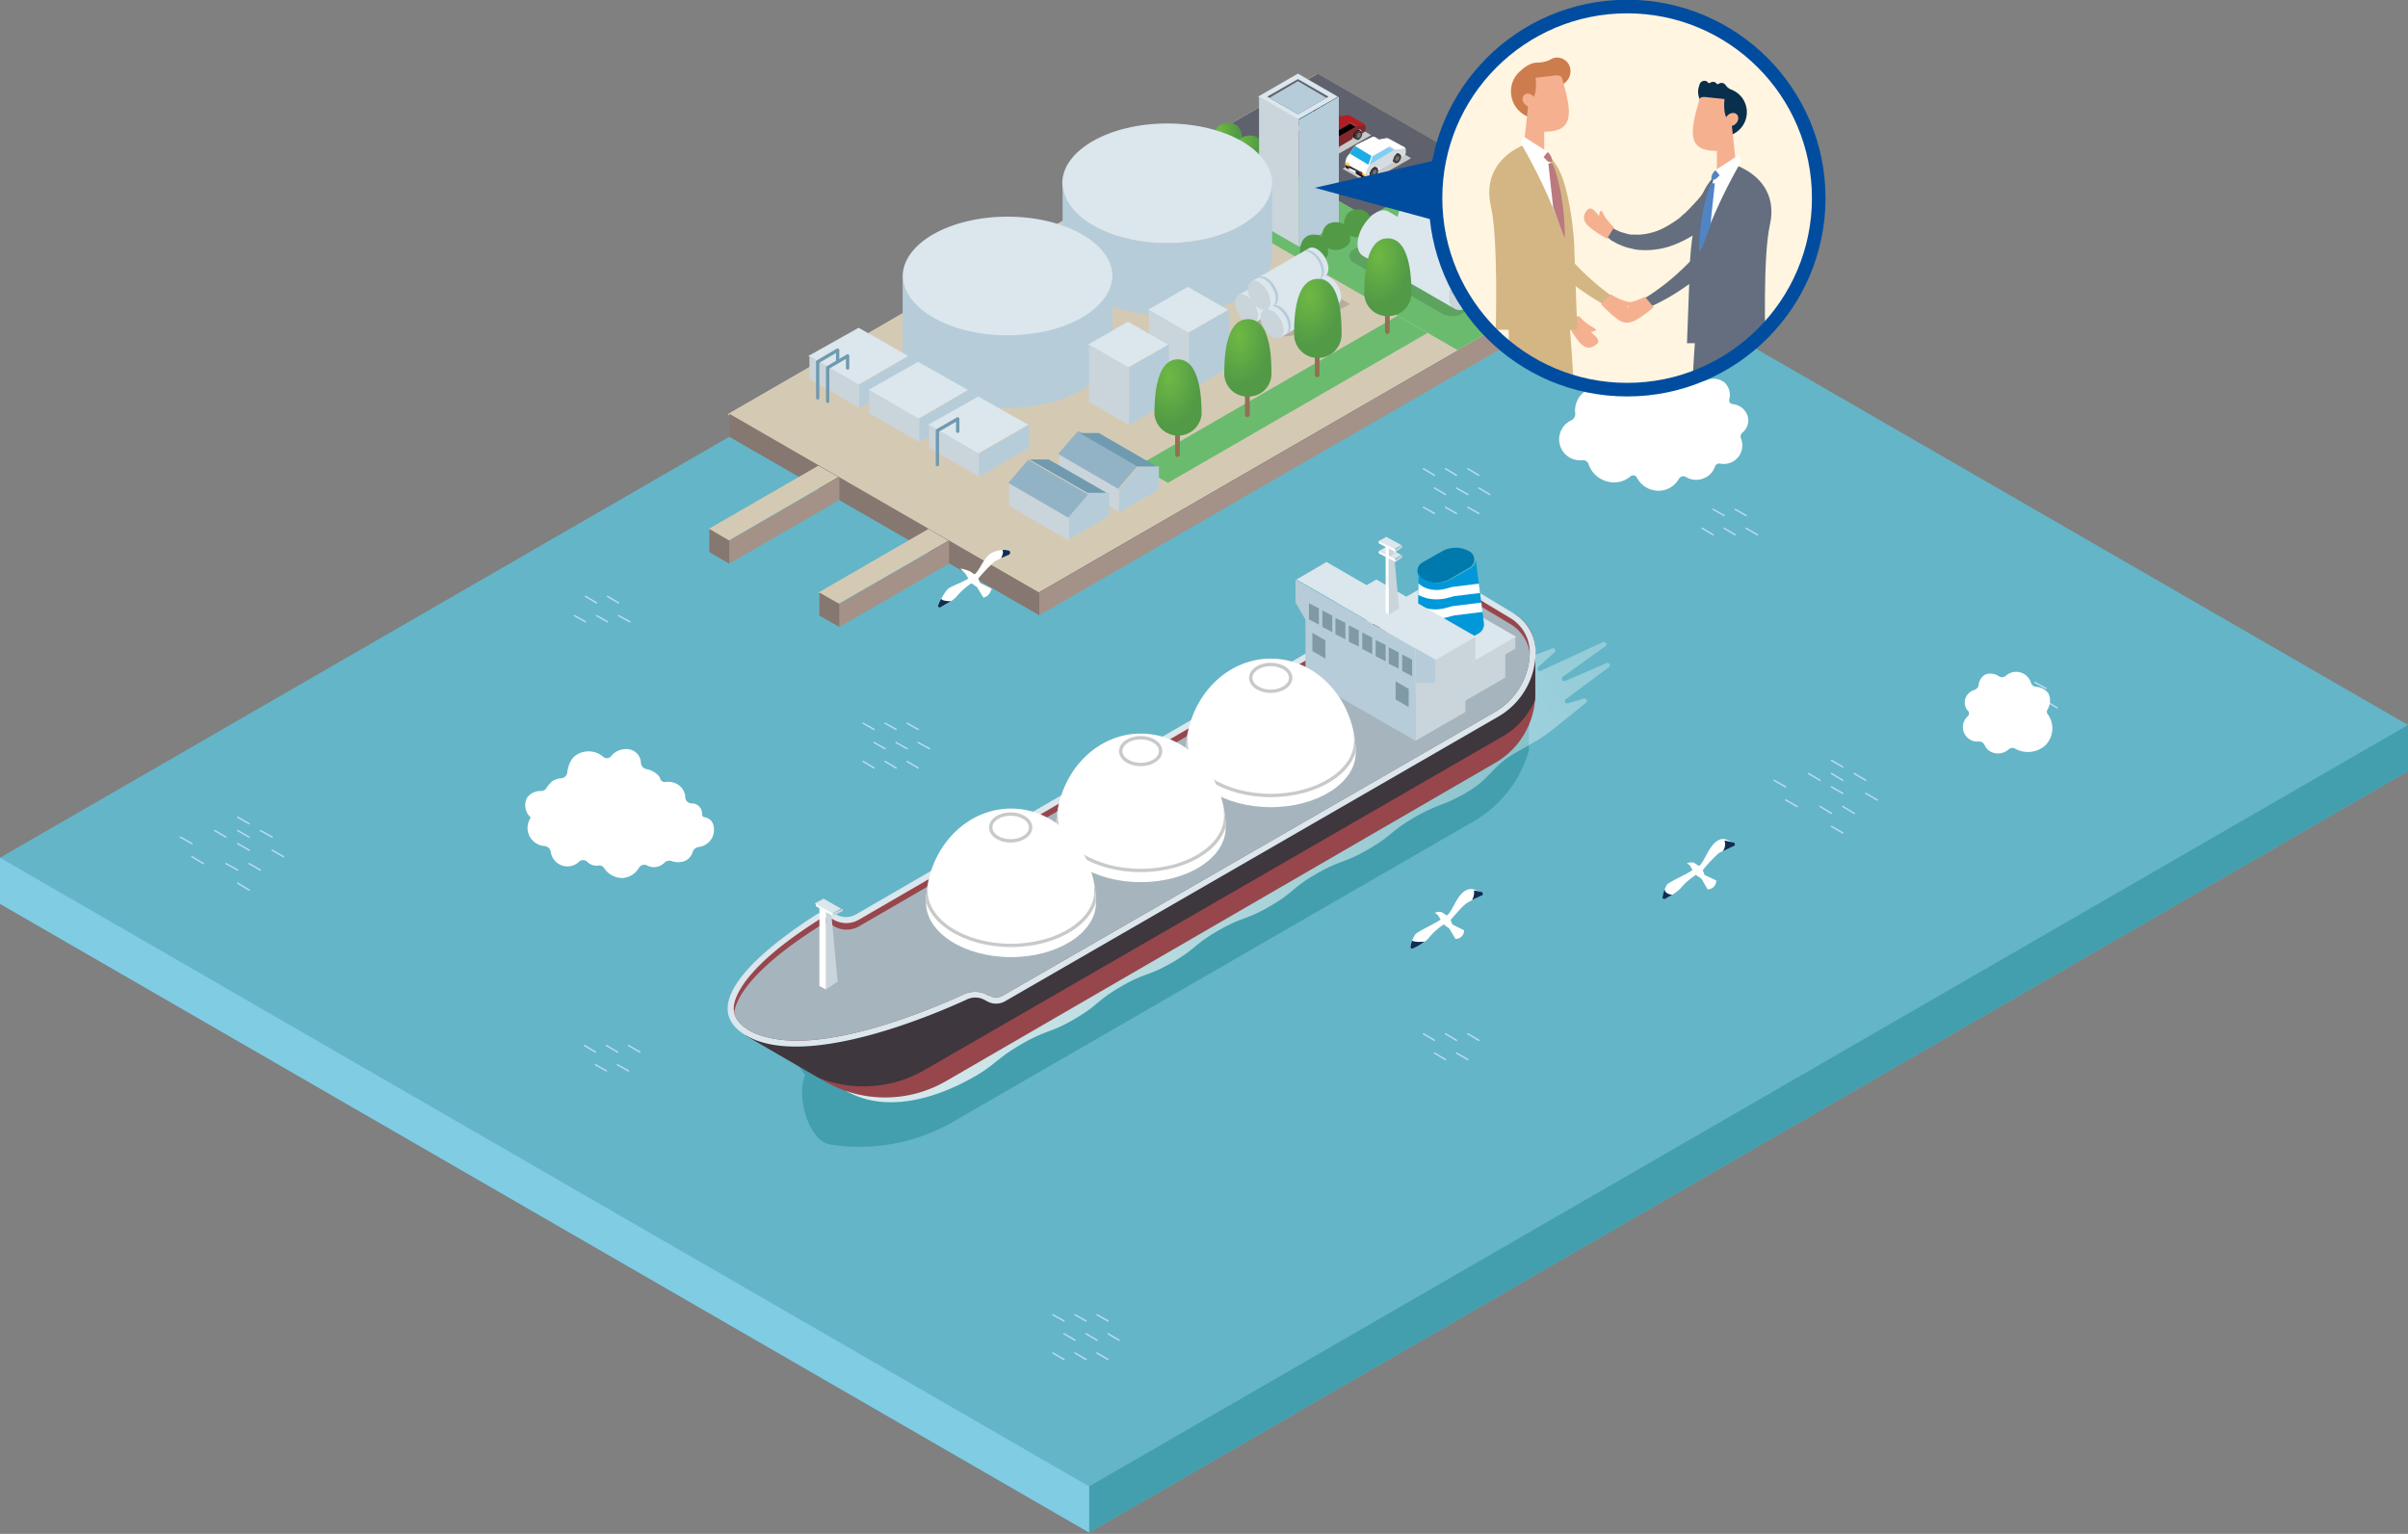 <svg xmlns="http://www.w3.org/2000/svg" xmlns:xlink="http://www.w3.org/1999/xlink" viewBox="0 0 700 446"><rect x="0" y="0" width="700" height="446" fill="#808080" stroke="none"/><defs><style>.a,.an,.b,.cg{fill:#fff;}.b,.h{clip-rule:evenodd;}.c,.cp{fill:#fff5e0;}.c,.cz{stroke:#004da0;stroke-width:3.95px;}.au,.bv,.c,.cb,.cd,.ci,.cj,.cl,.cn,.cz,.o{stroke-miterlimit:10;}.au,.bm,.bv,.cb,.cd,.ci,.cj,.cl,.cn,.cz,.d,.o{fill:none;}.e{fill:#b81c22;}.f{fill:#187fc3;}.g{fill:#5f626c;}.bs,.h{fill:#97464c;}.i{fill:#0098d8;}.j{isolation:isolate;}.k{fill:#a49288;}.l{fill:#d4cab4;}.m{fill:#867770;}.n{fill:#64b5c7;}.o{stroke:#badcf4;stroke-width:0.41px;}.au,.bm,.o{stroke-linecap:round;}.bq,.p{fill:#439fad;}.q{fill:#80cce3;}.r{fill:#6bbb6e;}.s{fill:#c8c9ca;mix-blend-mode:multiply;}.t{fill:#3e3a39;}.u{fill:#717071;}.v{fill:#231815;}.w{clip-path:url(#a);}.x{fill:#d3dce0;}.y{fill:#003685;}.z{fill:#1dade5;}.aa{clip-path:url(#b);}.ab{fill:#2a344b;}.ac{fill:#80292d;}.ad{fill:#fcd13e;}.ae{fill:#80cef3;}.af{clip-path:url(#c);}.ag{clip-path:url(#d);}.ah{fill:#ae1e24;}.ai{clip-path:url(#e);}.aj{fill:#005593;}.ak{fill:#1a1a1a;}.al{clip-path:url(#f);}.am{fill:#dbdcdc;}.an{stroke:#231815;stroke-width:0.27px;}.an,.bm{stroke-linejoin:round;}.ao{fill:url(#g);}.ap{fill:url(#h);}.aq{fill:url(#i);}.ar{fill:url(#j);}.as{fill:url(#k);}.at{fill:url(#l);}.au{stroke:#927054;stroke-width:1.37px;}.av{fill:url(#m);}.aw{fill:url(#n);}.ax{fill:url(#o);}.ay,.bw{fill:#dbe6ed;}.az{fill:#b6ccd9;}.ba,.cf{fill:#cad4db;}.bb{clip-path:url(#p);}.bc{fill:url(#q);}.bd{fill:#5ca35f;}.be{fill:url(#r);}.bf{fill:url(#s);}.bg{fill:#b6ae9c;}.bh{fill:#718bc6;}.bi{fill:url(#t);}.bj{fill:url(#u);}.bk{fill:url(#v);}.bl{fill:url(#w);}.bm{stroke:#709aaf;}.bm,.bv,.ci{stroke-width:0.97px;}.bn{fill:#92b3c5;}.bo{fill:#709aaf;}.bp{fill:#0c2f54;}.bq,.br,.bs,.bu,.bv,.bw,.by,.cf,.cg,.ci{fill-rule:evenodd;}.br{fill:url(#x);}.bt{clip-path:url(#y);}.bu{fill:#3e373d;}.bv,.cd{stroke:#fff;}.bx{clip-path:url(#z);}.by{fill:#a6b5bd;}.bz{fill:#007aad;}.ca{fill:#0b308e;}.cb{stroke:#0b308e;stroke-width:0.2px;}.cc{clip-path:url(#aa);}.cd{stroke-width:2.74px;}.ce{fill:#809aa5;}.ch{clip-path:url(#ab);}.ci,.cj,.cl,.cn{stroke:#c8c9ca;}.cj{stroke-width:0.98px;}.ck{clip-path:url(#ac);}.cl{stroke-width:0.98px;}.cm{clip-path:url(#ad);}.cn{stroke-width:0.98px;}.co{fill:#004da0;}.cq{clip-path:url(#ae);}.cr{fill:#d3b684;}.cs{fill:#f5b090;}.ct{fill:#646e7e;}.cu{fill:#082f4b;}.cv{fill:#5084c4;}.cw{fill:#65301f;}.cx{fill:#cd7c4e;}.cy{fill:#bb797e;}</style><clipPath id="a"><path class="a" d="M392.2,44.9h0l1.2-1.8a3.7,3.7,0,0,1,1.3-1.2l4.3-2.1h.6l1.3.8,2-.4h.6l4.6,2.5a.8.8,0,0,1,.5.7v1a.8.8,0,0,1-.4.7l-.6.4c-.1-.9-.7-1.3-1.4-1a2.9,2.9,0,0,0-1.3,2.3v.3l-4.1,2.4h0c0-.9-.6-1.3-1.3-1a2.7,2.7,0,0,0-1.4,2.3c0,.1.1.2.1.3l-1.6.9h0l-5.5-3.3v-1C391.1,45.6,392.2,44.9,392.2,44.9Z"/></clipPath><clipPath id="b"><path class="a" d="M392.3,44.6l5.8,3.5a5.2,5.2,0,0,0-1.1,3.1v1.1l-5.9-3.5V47.7A3.6,3.6,0,0,1,392.3,44.6Z"/></clipPath><clipPath id="c"><path class="d" d="M380.7,37.9h0l1.1-1.7a4.1,4.1,0,0,1,1.4-1.2l4.3-2.1a.5.5,0,0,1,.6.1l1.3.8,2-.4h.6l4.5,2.6a.8.8,0,0,1,.5.7v1a.6.6,0,0,1-.3.6l-.7.5c0-.9-.6-1.4-1.3-1a2.5,2.5,0,0,0-1.4,2.2v.3l-4,2.4h0c0-.9-.6-1.4-1.4-1a2.6,2.6,0,0,0-1.3,2.2v.3l-1.6.9h0l-5.4-3.4v-1A3.8,3.8,0,0,1,380.7,37.9Z"/></clipPath><clipPath id="d"><path class="e" d="M380.8,37.6l5.8,3.6a5.6,5.6,0,0,0-1.3,3.2v1.1l-5.8-3.7V40.7A3.9,3.9,0,0,1,380.8,37.6Z"/></clipPath><clipPath id="e"><path class="d" d="M367.9,34.2a2.9,2.9,0,0,1,.9-2l2.5-2.3,1.6-2.5h0l4.3-2.1a1.3,1.3,0,0,1,1.2,0l4,2.4,2.4,1.4a1.1,1.1,0,0,1,.5.9v1a.4.4,0,0,1-.2.4l-.8.5a1,1,0,0,0-1.4-1,2.9,2.9,0,0,0-1.3,2.3v.3L377.5,36h0c0-.9-.6-1.4-1.4-1a2.6,2.6,0,0,0-1.3,2.3v.3l-1.2.7a1.1,1.1,0,0,1-.8,0l-2-1.2v.3l-1-.9v-.4l-1.1-.7-.8-.8Z"/></clipPath><clipPath id="f"><path class="f" d="M371.5,29.6l5.8,3.5-2.6,2.4a2.8,2.8,0,0,0-1,2.1v1.1l-5.8-3.5V34.1a2.8,2.8,0,0,1,1-2.1Z"/></clipPath><radialGradient id="g" cx="6596.48" cy="-47.17" r="6.86" gradientTransform="matrix(-0.81, 0, 0, 0.73, 5785.68, 79.91)" gradientUnits="userSpaceOnUse"><stop offset="0" stop-color="#6eb944"/><stop offset="1" stop-color="#529a46"/></radialGradient><radialGradient id="h" cx="6604.31" cy="-42.15" r="6.86" xlink:href="#g"/><radialGradient id="i" cx="6612.14" cy="-37.13" r="6.86" xlink:href="#g"/><radialGradient id="j" cx="491.49" cy="-57.74" r="6.86" gradientTransform="translate(-43.9 79.9) scale(0.81 0.73)" xlink:href="#g"/><radialGradient id="k" cx="499.32" cy="-52.72" r="6.86" gradientTransform="translate(-43.9 79.9) scale(0.81 0.73)" xlink:href="#g"/><radialGradient id="l" cx="507.15" cy="-47.71" r="6.86" gradientTransform="translate(-43.9 79.9) scale(0.81 0.73)" xlink:href="#g"/><radialGradient id="m" cx="424.16" cy="104.8" r="8.84" gradientTransform="translate(0 -132.3) scale(1 1.62)" xlink:href="#g"/><radialGradient id="n" cx="435.77" cy="108.94" r="8.84" gradientTransform="translate(0 -132.3) scale(1 1.62)" xlink:href="#g"/><radialGradient id="o" cx="447.39" cy="113.07" r="8.84" gradientTransform="translate(0 -132.3) scale(1 1.62)" xlink:href="#g"/><clipPath id="p"><polygon class="g" points="368.4 28.1 377.3 23 386.2 28.1 377.3 33.2 368.4 28.1"/></clipPath><radialGradient id="q" cx="6633.58" cy="-23.39" r="6.86" xlink:href="#g"/><radialGradient id="r" cx="6641.41" cy="-18.38" r="6.86" xlink:href="#g"/><radialGradient id="s" cx="6649.24" cy="-13.36" r="6.86" xlink:href="#g"/><radialGradient id="t" cx="339.95" cy="149.24" r="8.84" gradientTransform="translate(0 -132.3) scale(1 1.62)" xlink:href="#g"/><radialGradient id="u" cx="360.28" cy="142.01" r="8.84" gradientTransform="translate(0 -132.3) scale(1 1.62)" xlink:href="#g"/><radialGradient id="v" cx="380.6" cy="134.77" r="8.84" gradientTransform="translate(0 -132.3) scale(1 1.62)" xlink:href="#g"/><radialGradient id="w" cx="400.93" cy="127.54" r="8.84" gradientTransform="translate(0 -132.3) scale(1 1.62)" xlink:href="#g"/><linearGradient id="x" x1="-3479.28" y1="190.73" x2="-3257.34" y2="318.87" gradientTransform="matrix(-1, 0, 0, 1, -3010.26, 0)" gradientUnits="userSpaceOnUse"><stop offset="0" stop-color="#fff" stop-opacity="0.3"/><stop offset="1" stop-color="#fff" stop-opacity="0.8"/></linearGradient><clipPath id="y"><path class="h" d="M216.8,301.1l22.9,13.3a35.3,35.3,0,0,0,35.4-.1l160.1-92.8a23.3,23.3,0,0,0,11.1-19.4V189.2a12.3,12.3,0,0,0-6.1-10.7h0Z"/></clipPath><clipPath id="z"><path class="h" d="M231.6,302.6c18.1,0,41.9-10.4,48.8-13.6a7.8,7.8,0,0,1,3.1-.6,6.9,6.9,0,0,1,3.7,1h.3a3.6,3.6,0,0,0,2,.6,4.6,4.6,0,0,0,2-.5L434.6,207a20.3,20.3,0,0,0,10.1-17.6,11.7,11.7,0,0,0-5.5-9.6l-9-5.4a12.1,12.1,0,0,0-5.8-1.6,15.5,15.5,0,0,0-3.1.4,158.1,158.1,0,0,0-34.4,14.6L249.7,267.4a7.3,7.3,0,0,1-7.4,0,3.6,3.6,0,0,0-2-.6,4.3,4.3,0,0,0-2.2.6c-23.2,14.7-24.9,23.6-24.8,26s1.5,4.4,4.5,6.2S225.9,302.6,231.6,302.6Z"/></clipPath><clipPath id="aa"><path class="i" d="M429,162.7a2.8,2.8,0,0,1-1.4,2.4l-2.9,1.7-2.9,1.6a8,8,0,0,1-4,1.1,8.6,8.6,0,0,1-4-1.1h0a2.8,2.8,0,0,1-1.4-2.4l-.3,19.2a3.5,3.5,0,0,0,1.7,2.9h0a9.3,9.3,0,0,0,4.6,1.2,10,10,0,0,0,4.7-1.2l3.3-2,3.4-1.9a3.1,3.1,0,0,0,1.6-2.8Z"/></clipPath><clipPath id="ab"><path class="b" d="M369.4,191.5c13.6,0,24.7,12.3,24.7,27.4,0,8.7-11.1,15.8-24.7,15.8s-24.7-7.1-24.7-15.8C344.7,203.8,355.8,191.5,369.4,191.5Z"/></clipPath><clipPath id="ac"><path class="b" d="M331.6,213.3c13.7,0,24.7,12.3,24.7,27.4,0,8.7-11,15.8-24.7,15.8S307,249.4,307,240.7C307,225.6,318,213.3,331.6,213.3Z"/></clipPath><clipPath id="ad"><path class="b" d="M293.9,235.1c13.6,0,24.7,12.3,24.7,27.4,0,8.7-11.1,15.8-24.7,15.8s-24.7-7.1-24.7-15.8C269.2,247.4,280.3,235.1,293.9,235.1Z"/></clipPath><clipPath id="ae"><circle class="c" cx="473" cy="57.6" r="55.7"/></clipPath></defs><g class="j"><polygon class="k" points="473.4 93.5 302.1 192.4 302.1 172.3 473.4 73.3 473.4 93.5"/><polygon class="l" points="301.8 172.3 211.8 120.3 383.1 21.4 473.1 73.3 301.8 172.3"/><polygon class="l" points="301.5 172.4 211.5 120.5 382.8 21.5 472.8 73.5 301.5 172.4"/><polygon class="m" points="302.1 172.3 302.1 192.4 212 140.4 212 120.3 302.1 172.3"/><polygon class="n" points="700 210.8 473.4 80 302.1 178.9 212 127 0 249.4 0 262.8 316.6 445.6 700 224.2 700 210.8"/><line class="o" x1="257.3" y1="210.3" x2="260.5" y2="212.1"/><line class="o" x1="266.9" y1="215.9" x2="270.2" y2="217.7"/><line class="o" x1="260.5" y1="215.9" x2="263.7" y2="217.7"/><line class="o" x1="250.9" y1="221.4" x2="254.1" y2="223.3"/><line class="o" x1="263.7" y1="210.3" x2="266.9" y2="212.1"/><line class="o" x1="263.7" y1="221.4" x2="266.9" y2="223.3"/><line class="o" x1="250.9" y1="210.3" x2="254.1" y2="212.1"/><line class="o" x1="254.1" y1="215.9" x2="257.3" y2="217.7"/><line class="o" x1="257.3" y1="221.4" x2="260.5" y2="223.3"/><line class="o" x1="585.1" y1="198.4" x2="588.3" y2="200.2"/><line class="o" x1="594.8" y1="203.9" x2="598" y2="205.8"/><line class="o" x1="588.3" y1="203.9" x2="591.5" y2="205.8"/><line class="o" x1="578.7" y1="209.5" x2="581.9" y2="211.4"/><line class="o" x1="591.5" y1="198.4" x2="594.8" y2="200.2"/><line class="o" x1="591.5" y1="209.5" x2="594.8" y2="211.4"/><line class="o" x1="578.7" y1="198.4" x2="581.9" y2="200.2"/><line class="o" x1="581.9" y1="203.9" x2="585.1" y2="205.8"/><line class="o" x1="585.1" y1="209.5" x2="588.3" y2="211.4"/><line class="o" x1="312.5" y1="382.3" x2="315.7" y2="384.1"/><line class="o" x1="322.1" y1="387.8" x2="325.3" y2="389.7"/><line class="o" x1="315.7" y1="387.8" x2="318.9" y2="389.7"/><line class="o" x1="306.1" y1="393.4" x2="309.3" y2="395.3"/><line class="o" x1="318.9" y1="382.3" x2="322.1" y2="384.1"/><line class="o" x1="318.9" y1="393.4" x2="322.1" y2="395.3"/><line class="o" x1="306.1" y1="382.3" x2="309.3" y2="384.1"/><line class="o" x1="309.3" y1="387.8" x2="312.5" y2="389.7"/><line class="o" x1="312.5" y1="393.4" x2="315.7" y2="395.3"/><line class="o" x1="420.2" y1="136.3" x2="423.4" y2="138.2"/><line class="o" x1="429.9" y1="141.9" x2="433.1" y2="143.8"/><line class="o" x1="423.4" y1="141.9" x2="426.7" y2="143.8"/><line class="o" x1="413.8" y1="147.5" x2="417" y2="149.3"/><line class="o" x1="426.7" y1="136.3" x2="429.9" y2="138.2"/><line class="o" x1="426.7" y1="147.5" x2="429.9" y2="149.3"/><line class="o" x1="413.8" y1="136.3" x2="417" y2="138.2"/><line class="o" x1="417" y1="141.9" x2="420.2" y2="143.8"/><line class="o" x1="420.2" y1="147.5" x2="423.4" y2="149.3"/><line class="o" x1="182.7" y1="304" x2="186" y2="305.9"/><line class="o" x1="176.3" y1="304" x2="179.5" y2="305.9"/><line class="o" x1="179.5" y1="309.6" x2="182.7" y2="311.4"/><line class="o" x1="169.9" y1="304" x2="173.1" y2="305.9"/><line class="o" x1="173.1" y1="309.6" x2="176.3" y2="311.4"/><line class="o" x1="426.7" y1="300.6" x2="429.9" y2="302.5"/><line class="o" x1="420.2" y1="300.6" x2="423.4" y2="302.5"/><line class="o" x1="423.4" y1="306.2" x2="426.7" y2="308.1"/><line class="o" x1="413.8" y1="300.6" x2="417" y2="302.5"/><line class="o" x1="417" y1="306.2" x2="420.2" y2="308.1"/><line class="o" x1="170.2" y1="180.8" x2="167" y2="179"/><line class="o" x1="176.6" y1="180.8" x2="173.4" y2="179"/><line class="o" x1="173.4" y1="175.3" x2="170.2" y2="173.4"/><line class="o" x1="183.1" y1="180.8" x2="179.8" y2="179"/><line class="o" x1="179.8" y1="175.3" x2="176.6" y2="173.4"/><line class="o" x1="498" y1="155.5" x2="494.8" y2="153.6"/><line class="o" x1="504.4" y1="155.5" x2="501.2" y2="153.6"/><line class="o" x1="501.2" y1="149.9" x2="498" y2="148.1"/><line class="o" x1="510.9" y1="155.5" x2="507.6" y2="153.6"/><line class="o" x1="507.6" y1="149.9" x2="504.4" y2="148.1"/><line class="o" x1="334.2" y1="228.6" x2="331" y2="226.7"/><line class="o" x1="340.6" y1="228.6" x2="337.4" y2="226.7"/><line class="o" x1="337.4" y1="223" x2="334.2" y2="221.1"/><line class="o" x1="347" y1="228.6" x2="343.8" y2="226.7"/><line class="o" x1="343.8" y1="223" x2="340.6" y2="221.1"/><line class="o" x1="69.1" y1="237.6" x2="72.4" y2="239.5"/><line class="o" x1="75.7" y1="241.5" x2="79.1" y2="243.4"/><line class="o" x1="69.1" y1="241.5" x2="72.4" y2="243.4"/><line class="o" x1="62.4" y1="241.5" x2="65.7" y2="243.4"/><line class="o" x1="72.4" y1="251.1" x2="75.7" y2="253"/><line class="o" x1="65.7" y1="251.1" x2="69.1" y2="253"/><line class="o" x1="55.8" y1="249.1" x2="59.1" y2="251.1"/><line class="o" x1="52.4" y1="243.4" x2="55.8" y2="245.3"/><line class="o" x1="69.1" y1="245.3" x2="72.4" y2="247.2"/><line class="o" x1="69.1" y1="256.8" x2="72.4" y2="258.8"/><line class="o" x1="79.1" y1="247.2" x2="82.4" y2="249.1"/><line class="o" x1="532.4" y1="221.1" x2="535.7" y2="223"/><line class="o" x1="539" y1="224.9" x2="542.4" y2="226.9"/><line class="o" x1="532.4" y1="224.9" x2="535.7" y2="226.9"/><line class="o" x1="525.7" y1="224.9" x2="529.1" y2="226.9"/><line class="o" x1="535.7" y1="234.5" x2="539" y2="236.5"/><line class="o" x1="529.1" y1="234.5" x2="532.4" y2="236.5"/><line class="o" x1="519.1" y1="232.6" x2="522.4" y2="234.5"/><line class="o" x1="515.7" y1="226.9" x2="519.1" y2="228.8"/><line class="o" x1="532.4" y1="228.8" x2="535.7" y2="230.7"/><line class="o" x1="532.4" y1="240.3" x2="535.7" y2="242.2"/><line class="o" x1="542.4" y1="230.7" x2="545.7" y2="232.6"/><polygon class="p" points="700 210.8 700 224.2 316.6 445.6 316.6 432.2 700 210.8"/><polygon class="q" points="316.6 432.2 316.6 445.6 0 262.8 0 249.4 316.6 432.2"/><polygon class="l" points="269.9 153.8 237.9 172.3 243.7 175.6 275.7 157.2 269.9 153.8"/><polygon class="k" points="244 175.6 244 182.3 275.9 163.9 275.9 157.2 244 175.6"/><polygon class="m" points="238.2 172.3 244 175.6 244 182.3 238.2 179 238.2 172.3"/><polygon class="l" points="237.9 135.4 206 153.8 211.8 157.2 243.7 138.7 237.9 135.4"/><polygon class="k" points="212 157.2 212 163.9 244 145.4 244 138.7 212 157.2"/><polygon class="m" points="206.2 153.8 212 157.2 212 163.9 206.2 160.5 206.2 153.8"/><polygon class="r" points="342.4 54.9 423.7 101.8 473.1 73.3 426.7 46.5 397.6 63.3 363.3 43.5 342.4 54.9"/><polygon class="g" points="426.7 46.5 397.6 63.3 354.1 38.1 383.1 21.4 426.7 46.5"/><polygon class="s" points="390.3 49.1 397.6 53.2 410.2 46 403 41.7 390.3 49.1"/><path class="t" d="M400.6,49.6a1.8,1.8,0,0,1-1,1.7h-.7a1.2,1.2,0,0,1-.4-.8,2.2,2.2,0,0,1,1.1-1.8h.6A1,1,0,0,1,400.6,49.6Z"/><path class="u" d="M400.2,49.8a1.3,1.3,0,0,1-.6,1h-.4a.6.6,0,0,1-.2-.5,1.3,1.3,0,0,1,.6-1h.3A.5.5,0,0,1,400.2,49.8Z"/><path class="v" d="M398.1,50.8a.9.9,0,0,1-.4-.8,2,2,0,0,1,1.1-1.7h.6l.8.5h-.6a2.2,2.2,0,0,0-1.1,1.8,1.2,1.2,0,0,0,.4.8Z"/><path class="t" d="M407.3,45.6a2.2,2.2,0,0,1-1.1,1.8.6.6,0,0,1-.6,0c-.3-.1-.4-.4-.4-.8a2.1,2.1,0,0,1,1-1.8h.6A.8.8,0,0,1,407.3,45.6Z"/><path class="u" d="M406.8,45.8a1.2,1.2,0,0,1-.6,1,.3.3,0,0,1-.4,0c-.1,0-.2-.2-.2-.4a1.2,1.2,0,0,1,.6-1c.1-.1.3-.1.3,0S406.8,45.6,406.8,45.8Z"/><path class="v" d="M404.8,46.9c-.3-.1-.4-.4-.4-.8a2.1,2.1,0,0,1,1-1.8h.6l.8.5h-.6a2.1,2.1,0,0,0-1,1.8c0,.4.1.7.4.8Z"/><path class="a" d="M392.2,44.9h0l1.2-1.8a3.7,3.7,0,0,1,1.3-1.2l4.3-2.1h.6l1.3.8,2-.4h.6l4.6,2.5a.8.8,0,0,1,.5.7v1a.8.8,0,0,1-.4.7l-.6.4c-.1-.9-.7-1.3-1.4-1a2.9,2.9,0,0,0-1.3,2.3v.3l-4.1,2.4h0c0-.9-.6-1.3-1.3-1a2.7,2.7,0,0,0-1.4,2.3c0,.1.1.2.1.3l-1.6.9h0l-5.5-3.3v-1C391.1,45.6,392.2,44.9,392.2,44.9Z"/><g class="w"><polygon class="a" points="405.5 43.4 408.4 43 403.1 40.2 400.5 40.7 405.5 43.4"/><path class="x" d="M399.1,45.3h0L398,48.1a2.7,2.7,0,0,0-1,1.7V52l1.5-.9v-.3a2.4,2.4,0,0,1,1.3-2.2c.7-.4,1.3.1,1.3.9h0l3.9-2.4v-.3a2.6,2.6,0,0,1,1.3-2.2.9.9,0,0,1,1.3.9l.5-.3a1,1,0,0,0,.5-.8V43.1l-2.9.4-1.7-1Z"/><path class="y" d="M391.1,48.4v-.6c0-2.2,1.1-2.9,1.1-2.9"/><polygon class="z" points="397.7 48.1 398.7 45.3 393.9 42.4 392.3 44.9 397.7 48.1"/><path class="a" d="M392.3,44.6l5.8,3.5a5.2,5.2,0,0,0-1.1,3.1v1.1l-5.9-3.5V47.7A3.6,3.6,0,0,1,392.3,44.6Z"/><g class="aa"><polygon class="ab" points="392.1 48.1 392.1 49.1 396 51.2 396 50.2 392.1 48.1"/><path class="ac" d="M391.9,47.7a.4.4,0,0,1,.2.6v.8l-1-.5V47.4Z"/><polygon class="ad" points="392.1 47.1 391.1 47.4 391.1 48.6 392.1 48.3 392.1 47.1"/><polygon class="ad" points="397 50.7 397 52.1 396 51.7 396 50.2 397 50.7"/><path class="ac" d="M395,50.6c.2-.5.6-.8,1-.5h0v1.5l-1-.7Z"/></g><polygon class="a" points="398.7 45.3 403.8 42.4 399.3 39.7 393.9 42.4 398.7 45.3"/><polygon class="v" points="391.1 48.7 397 52.2 397 51.5 391.1 47.9 391.1 48.7"/><polygon class="a" points="392.1 49.8 394.1 50.7 394.1 49.7 392.1 48.8 392.1 49.8"/><polygon class="ae" points="403.7 42.8 399 45.5 398.2 47.8 405.2 43.6 403.7 42.8"/></g><polygon class="s" points="378.7 42.4 386 46.5 398.6 39.3 391.4 35 378.7 42.4"/><path class="t" d="M389.3,42.7a2.4,2.4,0,0,1-1,1.8.8.8,0,0,1-.7,0,.9.9,0,0,1-.4-.8,2.2,2.2,0,0,1,1.1-1.8.6.6,0,0,1,.6,0C389.2,42,389.3,42.3,389.3,42.7Z"/><path class="u" d="M388.9,42.9a1.2,1.2,0,0,1-.6,1c-.2.1-.3.1-.4,0s-.2-.2-.2-.4a1.2,1.2,0,0,1,.6-1,.2.2,0,0,1,.3,0C388.8,42.5,388.9,42.7,388.9,42.9Z"/><path class="v" d="M386.8,44a.9.9,0,0,1-.4-.8,2.2,2.2,0,0,1,1.1-1.8.6.6,0,0,1,.6,0l.8.5a.6.6,0,0,0-.6,0,2.2,2.2,0,0,0-1.1,1.8.9.9,0,0,0,.4.8Z"/><path class="t" d="M396,38.9a2.2,2.2,0,0,1-1,1.7.8.8,0,0,1-.7,0,.9.9,0,0,1-.4-.8,1.9,1.9,0,0,1,1.1-1.7h.6C395.9,38.1,396,38.4,396,38.9Z"/><path class="u" d="M395.6,39.1a1.3,1.3,0,0,1-.6,1h-.4a.8.8,0,0,1-.2-.5,1.3,1.3,0,0,1,.6-1h.3A.5.5,0,0,1,395.6,39.1Z"/><path class="v" d="M393.5,40.1a.9.9,0,0,1-.4-.8,1.9,1.9,0,0,1,1.1-1.7h.6l.8.5H395a1.9,1.9,0,0,0-1.1,1.7.9.9,0,0,0,.4.8Z"/><g class="af"><polygon class="e" points="394.3 36.6 397.2 36.3 392 33.4 389.3 33.9 394.3 36.6"/><path class="ac" d="M387.3,38.4h0l-1.2,2.9s-1.1.7-1.1,1.6v2.3l1.6-.9c0-.1-.1-.2-.1-.3a2.9,2.9,0,0,1,1.4-2.2c.8-.4,1.3.1,1.3,1h0l4.1-2.4a.4.4,0,0,1-.1-.3,2.9,2.9,0,0,1,1.4-2.2c.7-.3,1.3.1,1.3,1l.6-.4a1,1,0,0,0,.5-.8V36.3l-2.9.3-1.8-1Z"/><path class="y" d="M379.5,41.7v-.9a3.8,3.8,0,0,1,1.2-2.9"/><polygon points="386.4 41.3 387.5 38.4 382.7 35.5 381.1 37.9 386.4 41.3"/><path class="e" d="M380.8,37.6l5.8,3.6a5.6,5.6,0,0,0-1.3,3.2v1.1l-5.8-3.7V40.7A3.9,3.9,0,0,1,380.8,37.6Z"/><g class="ag"><polygon class="ab" points="381.5 41.1 381.5 42.2 384.4 44.3 384.4 43.2 381.5 41.1"/><path class="ac" d="M380.6,40.7c.2.1.3.4-.1.6v.8l1-.5V40.4Z"/><polygon class="ad" points="379.5 40.1 380.5 40.4 380.5 41.6 379.5 41.3 379.5 40.1"/><polygon class="ad" points="385.3 43.8 385.3 45.2 386.3 44.8 386.3 43.3 385.3 43.8"/><path class="ac" d="M384.4,43.6c-.6-.4-.1-.7.3-.4h.6v1.5l-.9-.8Z"/></g><polygon class="ah" points="387.5 38.4 392.6 35.6 388.1 32.8 382.7 35.5 387.5 38.4"/><polygon class="v" points="379.5 41.7 385.3 45.3 385.4 44.6 379.5 40.9 379.5 41.7"/><polygon class="a" points="381.5 42.8 382.4 43.8 382.4 42.7 381.5 41.8 381.5 42.8"/><polygon points="392.5 36 387.8 38.7 387 40.9 394 36.9 392.5 36"/></g><polygon class="s" points="367.1 35.7 374.4 39.8 387 32.6 379.8 28.3 367.1 35.7"/><path class="t" d="M377.7,35.9a2.1,2.1,0,0,1-1,1.8H376c-.2-.1-.3-.4-.3-.8a2.1,2.1,0,0,1,1-1.8.6.6,0,0,1,.6,0C377.6,35.2,377.7,35.5,377.7,35.9Z"/><path class="u" d="M377.3,36.1a1.2,1.2,0,0,1-.6,1,.3.3,0,0,1-.4,0c-.1,0-.2-.2-.2-.4a1.3,1.3,0,0,1,.6-1,.2.2,0,0,1,.3,0C377.2,35.7,377.3,35.9,377.3,36.1Z"/><path class="v" d="M375.2,37.2c-.2-.1-.3-.4-.3-.8a2.1,2.1,0,0,1,1-1.8.6.6,0,0,1,.6,0l.8.5a.6.6,0,0,0-.6,0,2.1,2.1,0,0,0-1,1.8c0,.4.1.7.3.8Z"/><path class="t" d="M384.4,32a2,2,0,0,1-1.1,1.7h-.6c-.3-.1-.4-.4-.4-.8a2.2,2.2,0,0,1,1-1.7h.6C384.2,31.2,384.4,31.5,384.4,32Z"/><path class="u" d="M383.9,32.2a1.1,1.1,0,0,1-.6,1H383c-.2-.1-.2-.3-.2-.5a1.2,1.2,0,0,1,.5-1h.4A.6.6,0,0,1,383.9,32.2Z"/><path class="v" d="M381.9,33.2c-.3-.1-.4-.4-.4-.8a2,2,0,0,1,1-1.7h.6l.8.5h-.6a2.2,2.2,0,0,0-1,1.7c0,.4.1.7.4.8Z"/><g class="ai"><path class="aj" d="M378,30.4h0l-1,2.8-3.3,2.9v2.2l1.6-.9a.4.4,0,0,1-.1-.3,2.7,2.7,0,0,1,1.3-2.2c.8-.3,1.3.1,1.3,1h0l4-2.4a.4.4,0,0,1-.1-.3A2.9,2.9,0,0,1,383,31c.8-.3,1.3.1,1.3,1l.6-.4a.9.9,0,0,0,.4-.8V29.5l-2.8-1.7Z"/><polygon points="377 33.2 378.1 30.3 373.2 27.4 371.6 29.9 377 33.2"/><polyline class="ak" points="378.1 30.3 373.2 27.4 371.6 29.9"/><path class="f" d="M371.5,29.6l5.8,3.5-2.6,2.4a2.8,2.8,0,0,0-1,2.1v1.1l-5.8-3.5V34.1a2.8,2.8,0,0,1,1-2.1Z"/><g class="al"><polygon class="ab" points="368.9 34.4 368.9 35.5 372.8 37.5 372.8 36.5 368.9 34.4"/><path class="am" d="M367.9,33.5v1.2l1,.7v-.8c.4-.2.3-.5.1-.6Z"/><path class="am" d="M371.8,36.9v.4l1.9,1.2V37l-1-.6A.6.6,0,0,0,371.8,36.9Z"/></g><polygon class="f" points="378.1 30.3 382.6 27.7 378.1 25 373.2 27.4 378.1 30.3"/><polygon class="a" points="370.8 35.8 369.8 35.9 369.8 35.6 370.8 35.5 370.8 35.8"/><polygon class="v" points="367.9 35 373.7 38.6 373.7 37.8 367.9 34.3 367.9 35"/><polygon class="an" points="369.8 36.5 371.8 37.4 371.8 36.4 369.8 35.5 369.8 36.5"/><polygon points="381.1 30.7 384.1 29 382.6 28.1 380.7 29.2 381.1 30.7"/><polygon points="380.4 29.4 378.4 30.6 377.6 32.8 380.8 30.9 380.4 29.4"/></g><path class="ao" d="M420.7,48.9c0,1.2,1.9,2.7,4.2,2.7s4.1-1.5,4.1-2.7,0-5.4-4.1-5.4S420.7,47.7,420.7,48.9Z"/><path class="ap" d="M414.4,52.5c0,1.2,1.8,2.8,4.1,2.8s4.1-1.6,4.1-2.8,0-5.3-4.1-5.3S414.4,51.3,414.4,52.5Z"/><path class="aq" d="M408,56.2c0,1.2,1.8,2.8,4.1,2.8s4.2-1.6,4.2-2.8,0-5.4-4.2-5.4S408,55,408,56.2Z"/><path class="ar" d="M361.1,41.1c0,1.2-1.9,2.8-4.1,2.8s-4.2-1.6-4.2-2.8,0-5.4,4.2-5.4S361.1,39.9,361.1,41.1Z"/><path class="as" d="M367.5,44.8c0,1.2-1.9,2.8-4.2,2.8s-4.1-1.6-4.1-2.8,0-5.4,4.1-5.4S367.5,43.6,367.5,44.8Z"/><path class="at" d="M373.8,48.5c0,1.2-1.8,2.7-4.1,2.7s-4.1-1.5-4.1-2.7,0-5.4,4.1-5.4S373.8,47.3,373.8,48.5Z"/><line class="au" x1="426.5" y1="44.1" x2="426.5" y2="59.6"/><path class="au" d="M421.6,42.2V46a4.7,4.7,0,0,0,4.7,4.6h0"/><path class="au" d="M426.7,51.9h0a4.7,4.7,0,0,0,4.6-4.6V41.2"/><path class="av" d="M433.5,48.5a6.9,6.9,0,0,1-13.7,0c0-3.5,0-16.1,6.9-16.1S433.5,45,433.5,48.5Z"/><line class="au" x1="438.1" y1="50.9" x2="438.1" y2="66.4"/><path class="au" d="M433.3,48.9v3.8a4.6,4.6,0,0,0,4.6,4.6h0"/><path class="au" d="M438.3,58.6h0a4.6,4.6,0,0,0,4.6-4.6V48"/><path class="aw" d="M445.1,55.2a6.6,6.6,0,0,1-6.8,6.5,6.7,6.7,0,0,1-6.9-6.5c0-3.5,0-16,6.9-16S445.1,51.7,445.1,55.2Z"/><line class="au" x1="449.7" y1="57.6" x2="449.7" y2="73.1"/><path class="au" d="M444.9,55.7v3.7a4.7,4.7,0,0,0,4.6,4.6h0"/><path class="au" d="M449.9,65.3h0a4.6,4.6,0,0,0,4.7-4.6v-6"/><path class="ax" d="M456.8,61.9a6.9,6.9,0,0,1-13.8,0c0-3.5,0-16,6.9-16S456.8,58.4,456.8,61.9Z"/><polygon class="ay" points="365.7 28.1 377.3 34.8 388.9 28.1 377.3 21.4 365.7 28.1"/><polygon class="az" points="377.6 34.8 389.2 28.1 389.2 65 377.6 71.7 377.6 34.8"/><polygon class="ba" points="366 28.1 377.6 34.8 377.6 71.7 366 65 366 28.1"/><polygon class="g" points="368.4 28.1 377.3 23 386.2 28.1 377.3 33.2 368.4 28.1"/><g class="bb"><polygon class="az" points="368.4 28.8 377.3 23.6 386.2 28.8 377.3 33.9 368.4 28.8"/></g><path class="bc" d="M390.6,66.3c0,1.2,1.8,2.7,4.1,2.7s4.1-1.5,4.1-2.7,0-5.4-4.1-5.4S390.6,65.1,390.6,66.3Z"/><path class="bd" d="M413.4,61l-8.6,5a2.1,2.1,0,0,0,0,3.5l25.9,14.9a6.1,6.1,0,0,0,6.1,0h0a5.6,5.6,0,0,0,2.8-4.8V76.1Z"/><path class="ba" d="M442,70.3c-2.1-1.2-5.4.7-7.4,4.3s-2.1,7.3,0,8.5,5.3-.7,7.4-4.3S444,71.5,442,70.3Z"/><path class="ay" d="M407.8,67.7c-2.1-1.2-2.1-5.1,0-8.6s5.3-5.5,7.4-4.3L442,70.3c-2.1-1.2-5.4.7-7.4,4.3s-2.1,7.3,0,8.5Z"/><path class="bd" d="M401.8,67.7l-8.6,5a2.1,2.1,0,0,0,0,3.5l25.9,14.9a6.1,6.1,0,0,0,6.1,0h0a5.5,5.5,0,0,0,2.7-4.8V82.8Z"/><path class="ba" d="M430.4,77c-2.1-1.2-5.4.7-7.5,4.3s-2,7.3,0,8.5,5.4-.7,7.5-4.3S432.4,78.2,430.4,77Z"/><path class="ay" d="M396.2,74.4c-2.1-1.2-2.1-5.1,0-8.6s5.3-5.5,7.4-4.3L430.4,77c-2.1-1.2-5.4.7-7.5,4.3s-2,7.3,0,8.5Z"/><path class="be" d="M384.2,69.9c0,1.2,1.9,2.8,4.1,2.8s4.2-1.6,4.2-2.8,0-5.3-4.2-5.3S384.2,68.8,384.2,69.9Z"/><path class="bf" d="M377.9,73.6c0,1.2,1.8,2.8,4.1,2.8s4.1-1.6,4.1-2.8,0-5.4-4.1-5.4S377.9,72.4,377.9,73.6Z"/><ellipse class="ay" cx="339.3" cy="53.3" rx="30.5" ry="17.4"/><path class="az" d="M308.9,74.1c0,9.8,13.6,17.6,30.4,17.6s30.5-7.8,30.5-17.6v-21c0,9.7-13.6,17.6-30.5,17.6s-30.4-7.9-30.4-17.6Z"/><path class="bg" d="M363.5,88.2,377.9,80l5.8,3.3,8.7,5.1-14.5,8.3a9.2,9.2,0,0,1-4.3,1.1H371a3.3,3.3,0,0,1-1.7-.4L363.5,94A3.4,3.4,0,0,1,363.5,88.2Z"/><path class="ba" d="M360,85.8c1.3-.8,3.3.5,4.6,2.7s1.3,4.6,0,5.4-3.3-.5-4.6-2.7S358.7,86.5,360,85.8Z"/><path class="ay" d="M381.5,84.1c1.2-.7,1.2-3.1,0-5.3s-3.4-3.5-4.7-2.7L360,85.8c1.3-.8,3.3.5,4.6,2.7s1.3,4.6,0,5.4Z"/><path class="bh" d="M380.1,84.9c1.3-.7,1.3-3.2,0-5.4s-3.3-3.4-4.6-2.7l-.6.4c1.3-.8,3.3.4,4.6,2.7s1.3,4.6,0,5.4Z"/><path class="ba" d="M367.4,90.1c1.3-.8,3.4.5,4.7,2.7s1.3,4.6,0,5.4-3.4-.5-4.7-2.7S366.1,90.8,367.4,90.1Z"/><path class="ay" d="M388.9,88.4c1.3-.7,1.3-3.1,0-5.3s-3.4-3.5-4.7-2.7l-16.8,9.7c1.3-.8,3.4.5,4.7,2.7s1.3,4.6,0,5.4Z"/><path class="az" d="M374.3,96.9c1.3-.8,1.3-3.2,0-5.4s-3.4-3.4-4.7-2.7l-.6.4c1.3-.7,3.3.5,4.6,2.7s1.3,4.6,0,5.4Z"/><path class="az" d="M387.6,89.2c1.3-.7,1.3-3.2,0-5.4s-3.4-3.4-4.7-2.7l-.6.4c1.3-.8,3.4.5,4.7,2.7s1.3,4.6,0,5.4Z"/><path class="ba" d="M363.7,81.9c1.3-.8,3.4.4,4.7,2.7s1.3,4.6,0,5.3-3.4-.4-4.7-2.6S362.4,82.6,363.7,81.9Z"/><path class="ay" d="M385.2,80.2c1.3-.7,1.3-3.1,0-5.3s-3.4-3.5-4.7-2.7l-16.8,9.7c1.3-.8,3.4.4,4.7,2.7s1.3,4.6,0,5.3Z"/><path class="az" d="M370.6,88.7c1.3-.8,1.3-3.2,0-5.4s-3.4-3.4-4.7-2.7l-.6.4c1.2-.8,3.3.4,4.6,2.7s1.3,4.6,0,5.3Z"/><path class="az" d="M383.9,81c1.3-.8,1.3-3.2,0-5.4s-3.4-3.4-4.7-2.7l-.6.4c1.3-.8,3.4.4,4.7,2.7s1.2,4.6,0,5.3Z"/><ellipse class="ay" cx="292.9" cy="80.4" rx="30.5" ry="17.4"/><path class="az" d="M262.4,101c0,9.7,13.6,17.6,30.5,17.6s30.5-7.9,30.5-17.6V79.9c0,9.8-13.7,17.6-30.5,17.6s-30.5-7.8-30.5-17.6Z"/><polygon class="ay" points="333.7 90.1 345.3 96.8 357 90.1 345.3 83.4 333.7 90.1"/><polygon class="az" points="345.6 96.8 357.3 90.1 357.3 106.9 345.6 113.6 345.6 96.8"/><polygon class="ba" points="334 90.1 345.6 96.8 345.6 113.6 334 106.9 334 90.1"/><polygon class="ay" points="316.3 100.2 327.9 106.9 339.5 100.2 327.9 93.5 316.3 100.2"/><polygon class="az" points="328.2 106.9 339.8 100.2 339.8 116.9 328.2 123.6 328.2 106.9"/><polygon class="ba" points="316.6 100.2 328.2 106.9 328.2 123.6 316.6 116.9 316.6 100.2"/><polygon class="r" points="330.8 135.4 339.5 140.4 415 96.8 406.3 91.8 330.8 135.4"/><line class="au" x1="342.3" y1="115.7" x2="342.3" y2="132.2"/><path class="au" d="M337.4,114.8V118a4.7,4.7,0,0,0,4.7,4.7h0"/><path class="au" d="M342.5,124h0a4.7,4.7,0,0,0,4.6-4.6v-6.6"/><path class="bi" d="M349.3,120.6a6.9,6.9,0,0,1-13.7,0c0-3.5,0-16.1,6.8-16.1S349.3,117.1,349.3,120.6Z"/><line class="au" x1="362.6" y1="104.1" x2="362.6" y2="120.6"/><path class="au" d="M357.7,103.1v3.2a4.7,4.7,0,0,0,4.7,4.7h0"/><path class="au" d="M362.8,112.3h0a4.7,4.7,0,0,0,4.6-4.7v-6.4"/><path class="bj" d="M369.6,108.9a6.6,6.6,0,0,1-6.8,6.4,6.7,6.7,0,0,1-6.9-6.4c0-3.6,0-16.1,6.9-16.1S369.6,105.3,369.6,108.9Z"/><line class="au" x1="382.9" y1="92.5" x2="382.9" y2="109"/><path class="au" d="M378.1,91.5v3.1a4.7,4.7,0,0,0,4.6,4.6h0"/><path class="au" d="M383.1,100.5h0a4.6,4.6,0,0,0,4.7-4.6V89.6"/><path class="bk" d="M390,97.2a6.9,6.9,0,0,1-13.8,0c0-3.6,0-16.1,6.9-16.1S390,93.6,390,97.2Z"/><line class="au" x1="403.3" y1="80.9" x2="403.3" y2="96.4"/><path class="au" d="M398.4,79.9v2.9a4.7,4.7,0,0,0,4.7,4.7h0"/><path class="au" d="M403.4,88.8h0a4.7,4.7,0,0,0,4.7-4.6V78"/><path class="bl" d="M410.3,85.4a6.7,6.7,0,0,1-6.9,6.5,6.6,6.6,0,0,1-6.8-6.5c0-3.5,0-16.1,6.8-16.1S410.3,81.9,410.3,85.4Z"/><polygon class="ay" points="235 103.5 249.5 111.9 264 103.5 249.6 95.3 235 103.5"/><polygon class="az" points="249.8 111.9 249.8 118.6 264.3 110.2 264.3 103.5 249.8 111.9"/><polygon class="ba" points="235.3 103.5 249.8 111.9 249.8 118.6 235.3 110.2 235.3 103.5"/><polygon class="ay" points="252.4 113.4 266.9 121.8 281.4 113.4 266.9 105.2 252.4 113.4"/><polygon class="az" points="267.2 121.8 267.2 128.5 281.7 120.2 281.7 113.4 267.2 121.8"/><polygon class="ba" points="252.7 113.4 267.2 121.8 267.2 128.5 252.7 120.2 252.7 113.4"/><polygon class="ay" points="269.8 123.5 284.3 131.9 298.9 123.5 284.4 115.3 269.8 123.5"/><polygon class="az" points="284.6 131.9 284.6 138.6 299.2 130.2 299.2 123.5 284.6 131.9"/><polygon class="ba" points="270.1 123.5 284.6 131.9 284.6 138.6 270.1 130.2 270.1 123.5"/><polyline class="bm" points="237.7 115.7 237.7 105.2 243.5 101.8 243.5 105.1"/><polyline class="bm" points="240.6 116.7 240.6 106.9 246.4 103.5 246.4 107"/><polyline class="bm" points="272.5 135.1 272.5 125.2 278.4 121.8 278.4 125.4"/><polygon class="az" points="336.9 142.3 325.3 149 325.3 142.3 331.1 135.6 336.9 135.6 336.9 142.3"/><polygon class="ba" points="325.3 148.8 325.3 142.1 307.9 132 307.9 138.7 325.3 148.8"/><polygon class="bn" points="330.8 135.4 325 142.1 307.6 132 313.4 125.3 330.8 135.4"/><polygon class="bo" points="336.2 135.6 330.6 135.6 313.8 125.9 319.4 125.9 336.2 135.6"/><polygon class="az" points="322.4 150 310.8 156.7 310.8 150 316.6 143.3 322.4 143.3 322.4 150"/><polygon class="ba" points="310.8 157.2 310.8 150.5 293.4 140.4 293.4 147.1 310.8 157.2"/><polygon class="bn" points="316.3 143.8 310.5 150.5 293.1 140.4 298.9 133.7 316.3 143.8"/><polygon class="bo" points="321.7 143.3 316.1 143.3 299.3 133.6 304.9 133.6 321.7 143.3"/><path class="a" d="M423.1,273l-1.8-3-1.6-1.2a19.5,19.5,0,0,0-4.1,3.6c-1,1.4-3.5,2.8-4.9,3.4a.5.5,0,0,1-.7-.5,10,10,0,0,1,1.4-3.6c.8-.9,6-3.3,7.4-4.3l-.8-1.3-.9-.7s1.4-.5,2.1-.1l1.4.9c1.5-1,2.7-5.3,4.9-6.9s3.3-.4,5,0a.6.6,0,0,1,0,1.2,38.7,38.7,0,0,0-4.1,2.1c-1.5,1-4.7,4.9-4.7,4.9l.5,1.3,3.4,1.7A2.4,2.4,0,0,1,423.1,273Z"/><path class="bp" d="M427.9,261.7l2.6-1.2a.6.6,0,0,0,0-1.2l-2-.4A4.5,4.5,0,0,1,427.9,261.7Z"/><path class="bp" d="M414.1,273.8a15.7,15.7,0,0,1-3.4,2,.5.5,0,0,1-.7-.5,12.1,12.1,0,0,1,.5-1.8C411.4,274.1,414.1,273.8,414.1,273.8Z"/><path class="a" d="M285.9,173.8l-1.9-3.1-1.6-1.1a19,19,0,0,0-4.1,3.6c-1,1.3-3.5,2.7-4.9,3.4a.5.5,0,0,1-.7-.6,18.6,18.6,0,0,1,2.7-4.6c.8-.9,4.8-2.2,6.1-3.2l-.8-1.3-1.5-1.6a13.7,13.7,0,0,1,2.7.8l1.4.9c1.5-1.1,2.4-4.4,4.6-6a7.2,7.2,0,0,1,5.3-.9c.6.1.6.9.1,1.2a33.4,33.4,0,0,0-4.2,2,46,46,0,0,0-4.7,4.9l.5,1.3,3.4,1.7C287.6,173.1,286.9,173.4,285.9,173.8Z"/><path class="bp" d="M291,162.3l2.3-1c.5-.3.5-1.1-.1-1.2a5.2,5.2,0,0,0-1.8-.2C291.9,160.8,291,162.3,291,162.3Z"/><path class="bp" d="M276.5,174.8l-3.1,1.8a.5.5,0,0,1-.7-.6,14.3,14.3,0,0,1,.9-1.9C274,174.9,276.5,174.8,276.5,174.8Z"/><path class="a" d="M496.4,258.6l-1.8-3.1-1.6-1.1a18.6,18.6,0,0,0-4.2,3.6c-1,1.3-3.5,2.7-4.8,3.4a.5.5,0,0,1-.7-.6,11.7,11.7,0,0,1,1.3-3.6c.9-.9,6.1-3.2,7.4-4.2l-.7-1.3-.9-.7s1.4-.5,2.1-.1l1.4.9c1.5-1.1,2.7-5.3,4.9-7s3.3-.4,4.9.1a.6.6,0,0,1,.1,1.2,33.4,33.4,0,0,0-4.2,2A42.4,42.4,0,0,0,495,253l.5,1.4,3.4,1.6A2.5,2.5,0,0,1,496.4,258.6Z"/><path class="bp" d="M486.1,260.2l-2.1,1.2a.5.5,0,0,1-.7-.6,10.4,10.4,0,0,1,.6-2.2C484.1,260,485.8,260.1,486.1,260.2Z"/><path class="bp" d="M500.8,247.5l3-1.4a.6.6,0,0,0-.1-1.2l-2.4-.5A3.3,3.3,0,0,1,500.8,247.5Z"/><path class="a" d="M168.1,219.2a6.5,6.5,0,0,1,7.3.9,1.6,1.6,0,0,0,2.3-.3,5.6,5.6,0,0,1,5.3-1.9,4.1,4.1,0,0,1,3.3,3.8,2,2,0,0,0,1.5,1.9c1.7.3,3.7,1.5,4.1,2.7a1.4,1.4,0,0,0,1.5,1.1,5.2,5.2,0,0,1,3.9.9,4.4,4.4,0,0,1,1.9,3.6,1.9,1.9,0,0,0,1.8,1.7,3,3,0,0,1,3.1,3.2.8.8,0,0,0,.6.8c2.6.4,3.2,2.8,2.7,5a5.1,5.1,0,0,1-4.4,3.7,2.1,2.1,0,0,0-1.6,1.3,4.2,4.2,0,0,1-2.2,2.7,5.7,5.7,0,0,1-3.9.1,2,2,0,0,0-2.2.5,4.3,4.3,0,0,1-5.1.7,1.8,1.8,0,0,0-2.3.8,6,6,0,0,1-4.6,2.9,6.4,6.4,0,0,1-5.5-2.9,1.6,1.6,0,0,0-1.8-.7,3.9,3.9,0,0,1-3.2-1.2,1.7,1.7,0,0,0-2.2,0,4.9,4.9,0,0,1-4.9,1.2,5,5,0,0,1-3.4-4,2,2,0,0,0-1.9-1.7,5.3,5.3,0,0,1-3.9-8.3,4.7,4.7,0,0,1-1.1-5.7,4.7,4.7,0,0,1,4-2,1.8,1.8,0,0,0,1.6-.8,11.1,11.1,0,0,1,1.8-2.1,5.7,5.7,0,0,1,2.5-.8,1.9,1.9,0,0,0,1.8-1.7C165.2,222.5,165.9,220.3,168.1,219.2Z"/><path class="a" d="M595.4,201.5a4.8,4.8,0,0,1-.2,4.8,1.2,1.2,0,0,0,.1,1.4,7,7,0,0,1-.6,8.9,7.6,7.6,0,0,1-8.7,1.2,1.7,1.7,0,0,0-2.1.1A4.6,4.6,0,0,1,580,219a4,4,0,0,1-3.1-2.4,1.8,1.8,0,0,0-1.6-1,4.2,4.2,0,0,1-3.3-7.3,1.1,1.1,0,0,0,.1-1.6,3.6,3.6,0,0,1-.8-3.5,3.9,3.9,0,0,1,2.7-2.6,1.9,1.9,0,0,0,1.2-1.4,3.8,3.8,0,0,1,2-3.1,4.3,4.3,0,0,1,3.8.5,1.7,1.7,0,0,0,2.1-.1,4.5,4.5,0,0,1,7.3,2,1.6,1.6,0,0,0,1.4,1.2A5,5,0,0,1,595.4,201.5Z"/><path class="a" d="M459.9,114.5a6.9,6.9,0,0,0-2,5.6,2,2,0,0,1-1.1,2.1,6.1,6.1,0,0,0,3.3,11.6,1.7,1.7,0,0,1,1.7,1.2,7.8,7.8,0,0,0,5.4,5,7.4,7.4,0,0,0,6.8-1.5,1.2,1.2,0,0,1,1.9.5,7.2,7.2,0,0,0,6,3.7,6.8,6.8,0,0,0,6.1-3.4,1.5,1.5,0,0,1,2.1-.6,5.7,5.7,0,0,0,5.1.4,5.6,5.6,0,0,0,3.3-3.3,1.3,1.3,0,0,1,1.5-1,5.4,5.4,0,0,0,6.1-7.3,1.5,1.5,0,0,1,.4-1.7,4.5,4.5,0,0,0,1.4-5.2,5.1,5.1,0,0,0-4.2-3.1,1.1,1.1,0,0,1-1-1.4,5,5,0,0,0-1.4-4.9,5.2,5.2,0,0,0-5.1-.7,2.2,2.2,0,0,1-2.4-.4,6.9,6.9,0,0,0-8.3-.4,1.6,1.6,0,0,1-2.4-.4c-4.5-7.5-14.3-5.1-15.8,1.6a2.2,2.2,0,0,1-2.2,1.5A6.9,6.9,0,0,0,459.9,114.5Z"/><path class="bq" d="M241.4,332.8h0a54.5,54.5,0,0,0,35.8-6.7l151.2-87.3a34.7,34.7,0,0,0,16-20.4V212a8.9,8.9,0,0,0-4.1-10.1l-2.7-1.6a8.7,8.7,0,0,0-6.1-1l-28.7-5.7-180.1,104,11.4,15C231.3,318.5,235,331.8,241.4,332.8Z"/><path class="br" d="M246.1,317.3c14.3,8,31.8-1.1,37.6-4.5s6.4-5.3,13.6-9.4,7.8-2.9,14.9-7,6.4-5.3,13.6-9.5,7.8-2.9,14.9-7,6.4-5.3,13.6-9.4,7.8-2.9,14.9-7,6.4-5.4,13.6-9.5,7.8-2.9,14.9-7,6.5-5.3,13.6-9.4,7.8-3,14.9-7.1,7.2-7.4,14.3-11.6l5.3-3a47.1,47.1,0,0,0,6.5-4.5l8.8-7.1a.7.7,0,0,0-.6-1.2l-4.7,1.4c-.8.2-1.3-.8-.6-1.2l12.5-9.3a.7.7,0,0,0-.7-1.2L455,198a.7.7,0,0,1-.7-1.2l12.4-8.9a.7.7,0,0,0-.7-1.2l-18.2,8.4a.7.7,0,0,1-.7-1.1l4.9-4.4a.7.7,0,0,0-.7-1.1l-13.7,5.3h-.1L243,306.1Z"/><path class="bs" d="M216.8,301.1l22.9,13.3a35.3,35.3,0,0,0,35.4-.1l160.1-92.8a23.3,23.3,0,0,0,11.1-19.4V189.2a12.3,12.3,0,0,0-6.1-10.7h0Z"/><g class="bt"><path class="bu" d="M210.4,297.9l23,13.3a35.5,35.5,0,0,0,35.4-.1l168.4-97.2c6.6-3.8,11-11.8,11.1-19.5V181.5a12.8,12.8,0,0,0-6.2-10.7l-8.3,4.5Z"/><path class="bv" d="M248.8,319.5a35.7,35.7,0,0,0,35.5-.1l160.1-92.8"/></g><path class="bw" d="M243.1,265.9a5.7,5.7,0,0,0-5.9.1c-9.4,6-37.3,25.2-20.3,35.1s54-5.8,64.2-10.5a5.6,5.6,0,0,1,5.2.2l.4.2a5.3,5.3,0,0,0,5.7,0l143.1-82.6a21.7,21.7,0,0,0,10.9-19h0a13,13,0,0,0-6.3-11l-9.1-5.5a13,13,0,0,0-10.2-1.3h0A156.7,156.7,0,0,0,386,186.3L248.8,265.9a5.8,5.8,0,0,1-5.7,0Z"/><path class="bs" d="M231.6,302.6c18.1,0,41.9-10.4,48.8-13.6a7.8,7.8,0,0,1,3.1-.6,6.9,6.9,0,0,1,3.7,1h.3a3.6,3.6,0,0,0,2,.6,4.6,4.6,0,0,0,2-.5L434.6,207a20.3,20.3,0,0,0,10.1-17.6,11.7,11.7,0,0,0-5.5-9.6l-9-5.4a12.1,12.1,0,0,0-5.8-1.6,15.5,15.5,0,0,0-3.1.4,158.1,158.1,0,0,0-34.4,14.6L249.7,267.4a7.3,7.3,0,0,1-7.4,0,3.6,3.6,0,0,0-2-.6,4.3,4.3,0,0,0-2.2.6c-23.2,14.7-24.9,23.6-24.8,26s1.5,4.4,4.5,6.2S225.9,302.6,231.6,302.6Z"/><g class="bx"><path class="by" d="M231.7,304.5c18.1,0,41.9-10.4,48.8-13.6a7.8,7.8,0,0,1,3.1-.6,6.9,6.9,0,0,1,3.7,1h.3a3.6,3.6,0,0,0,2,.6,4.6,4.6,0,0,0,2-.5l143.1-82.6a20.3,20.3,0,0,0,10.1-17.6,11.7,11.7,0,0,0-5.5-9.6l-9-5.4a12.1,12.1,0,0,0-5.8-1.6,17.5,17.5,0,0,0-3.2.4A159.4,159.4,0,0,0,387,189.7L249.8,269.3a7.3,7.3,0,0,1-7.4,0,3.9,3.9,0,0,0-2.1-.6,4.2,4.2,0,0,0-2.1.6c-23.2,14.7-24.9,23.6-24.8,26s1.5,4.4,4.5,6.2S226,304.5,231.7,304.5Z"/></g><polygon class="a" points="402.4 178.3 424.9 191.1 434.8 185.7 412.2 172.5 402.4 178.3"/><polygon class="ay" points="425 206.1 402.8 193.4 402.8 178.4 425 191.1 425 206.1"/><polygon class="ba" points="437.6 183.6 423.1 191.9 423.1 205.4 437.6 197 437.6 183.6"/><polygon class="ay" points="397.2 180.2 423.4 195.3 440.8 185.2 414.7 170.1 397.2 180.2"/><polygon class="az" points="425 196 399.9 181.4 399.9 179.2 425 193.8 425 196"/><polygon class="ba" points="440.5 185.2 423.1 195.3 423.1 198.6 440.5 188.6 440.5 185.2"/><path class="bz" d="M413.4,168.4h0a8.1,8.1,0,0,0,8,0l5.7-3.3a2.7,2.7,0,0,0,0-4.8h0a8,8,0,0,0-7.9,0l-5.8,3.3A2.8,2.8,0,0,0,413.4,168.4Z"/><path class="ca" d="M413.4,188.1h0a9.6,9.6,0,0,0,9.3,0l6.7-3.9a3.3,3.3,0,0,0,0-5.7h0a9.6,9.6,0,0,0-9.3,0l-6.7,3.9A3.3,3.3,0,0,0,413.4,188.1Z"/><line class="cb" x1="427.6" y1="161.9" x2="427.6" y2="161.9"/><path class="i" d="M429,162.7a2.8,2.8,0,0,1-1.4,2.4l-2.9,1.7-2.9,1.6a8,8,0,0,1-4,1.1,8.6,8.6,0,0,1-4-1.1h0a2.8,2.8,0,0,1-1.4-2.4l-.3,19.2a3.5,3.5,0,0,0,1.7,2.9h0a9.3,9.3,0,0,0,4.6,1.2,10,10,0,0,0,4.7-1.2l3.3-2,3.4-1.9a3.1,3.1,0,0,0,1.6-2.8Z"/><g class="cc"><path class="cd" d="M410.3,167.4c-.8,3.2,4.5,6.9,10.7,5l1.5-.4,12.1-1.5"/><path class="cd" d="M409.3,173.4c-.8,3.2,5.5,6.5,11.7,4.6l1.5-.4,12.1-1.5"/></g><polygon class="ay" points="376.9 168.5 417.6 191.9 426.3 186.9 385.6 163.4 376.9 168.5"/><polygon class="az" points="411.5 215.4 379.5 197 379.5 176.8 411.5 195.3 411.5 215.4"/><polygon class="ba" points="426 186.9 411.5 195.3 411.5 215.4 426 207 426 186.9"/><polygon class="ay" points="388.5 175.2 417.6 191.9 429.2 185.2 400.1 168.5 388.5 175.2"/><polygon class="az" points="411.5 198.7 379.5 180.2 376.6 175.2 376.6 168.5 411.5 188.6 411.5 198.7"/><polygon class="ba" points="423.1 188.6 411.5 195.3 411.5 202 423.1 195.3 423.1 188.6"/><line class="cb" x1="429" y1="174.2" x2="429" y2="174.2"/><line class="cb" x1="429.4" y1="178.5" x2="429.4" y2="178.5"/><polygon class="ce" points="385.3 186.2 381.5 184 381.5 189.3 385.3 191.5 385.3 186.2"/><polygon class="ce" points="409.5 200.3 405.7 198.1 405.7 203.4 409.5 205.6 409.5 200.3"/><polygon class="ce" points="398.9 185.4 396 183.9 396 188.7 398.9 190.2 398.9 185.4"/><polygon class="ce" points="402.8 187.5 399.9 186.1 399.9 190.8 402.8 192.3 402.8 187.5"/><polygon class="ce" points="392.1 186.6 395 188 395 183.3 392.1 181.8 392.1 186.6"/><polygon class="ce" points="407.6 190.3 407.6 195.1 410.5 196.6 410.5 191.8 407.6 190.3"/><polygon class="ce" points="391.1 181.1 388.2 179.7 388.2 184.4 391.1 185.9 391.1 181.1"/><polygon class="ce" points="387.3 179 384.4 177.5 384.4 182.3 387.3 183.8 387.3 179"/><polygon class="ce" points="380.5 180.1 383.4 181.6 383.4 176.9 380.5 175.4 380.5 180.1"/><polygon class="ce" points="406.6 189.7 403.7 188.2 403.7 193 406.6 194.4 406.6 189.7"/><polygon class="ba" points="406.7 176.9 405 158.4 403.7 159.2 403.7 178.8 406.7 176.9"/><polyline class="bw" points="407.4 161.4 405.1 162.7 400.8 160.2 403 159 407.4 161.4"/><polygon class="ba" points="405.2 161.1 405 158.4 403.7 159.2 403.7 161.9 405.2 161.1"/><polygon class="a" points="403.7 159.2 403.7 178.8 402.8 178 402.8 158.4 403.7 159.2"/><polyline class="bw" points="407.4 158.5 405.1 159.8 400.8 157.3 403 156.1 407.4 158.5"/><polygon class="cf" points="405.7 160.5 407.6 159.2 407.6 158.5 405.7 159.8 405.7 160.5"/><polygon class="cg" points="405.7 160.5 400.8 158 400.8 157.3 405.7 159.8 405.7 160.5"/><polygon class="cf" points="405.7 163.4 407.6 162.1 407.6 161.4 405.7 162.7 405.7 163.4"/><polygon class="cg" points="405.7 163.4 400.8 160.9 400.8 160.2 405.7 162.7 405.7 163.4"/><path class="cg" d="M369.4,191.5c13.6,0,24.7,12.3,24.7,27.4,0,8.7-11.1,15.8-24.7,15.8s-24.7-7.1-24.7-15.8C344.7,203.8,355.8,191.5,369.4,191.5Z"/><g class="ch"><path class="ci" d="M369.4,188.1c13.6,0,24.7,12.3,24.7,27.4,0,8.7-11.1,15.8-24.7,15.8s-24.7-7.1-24.7-15.8C344.7,200.4,355.8,188.1,369.4,188.1Z"/></g><ellipse class="cj" cx="369.4" cy="197.1" rx="5.8" ry="3.9"/><path class="cg" d="M331.6,213.3c13.7,0,24.7,12.3,24.7,27.4,0,8.7-11,15.8-24.7,15.8S307,249.4,307,240.7C307,225.6,318,213.3,331.6,213.3Z"/><g class="ck"><path class="ci" d="M331.6,209.9c13.7,0,24.7,12.3,24.7,27.4,0,8.7-11,15.8-24.7,15.8S307,246,307,237.3C307,222.2,318,209.9,331.6,209.9Z"/></g><ellipse class="cl" cx="331.6" cy="218.4" rx="5.8" ry="3.9"/><path class="cg" d="M293.9,235.1c13.6,0,24.7,12.3,24.7,27.4,0,8.7-11.1,15.8-24.7,15.8s-24.7-7.1-24.7-15.8C269.2,247.4,280.3,235.1,293.9,235.1Z"/><g class="cm"><path class="ci" d="M293.9,231.7c13.6,0,24.7,12.3,24.7,27.4,0,8.7-11.1,15.8-24.7,15.8s-24.7-7.1-24.7-15.8C269.2,244,280.3,231.7,293.9,231.7Z"/></g><ellipse class="cn" cx="293.8" cy="240.6" rx="5.8" ry="3.9"/><polygon class="ba" points="243.5 285.4 241.5 264 240.1 264.9 240.1 287.7 243.5 285.4"/><polygon class="a" points="240.1 264.9 240.1 287.7 238.2 286.7 238.2 264 240.1 264.9"/><polyline class="bw" points="244.5 264.2 241.9 265.6 236.8 262.7 239.4 261.3 244.5 264.2"/><polygon class="cf" points="242 266.4 245 264.9 245 264.2 242 265.6 242 266.4"/><polygon class="cg" points="242.1 266.3 237.2 263.5 237.2 262.8 242 265.6 242.1 266.3"/><polygon class="az" points="411.5 188.5 417.3 191.8 417.3 198.5 411.5 198.5 411.5 188.5"/><polygon class="ba" points="417.3 191.9 417.3 198.6 428.9 191.9 428.9 185.2 417.3 191.9"/><polygon class="co" points="382.2 54.6 450.2 39.1 453.9 74.1 382.2 54.6"/><circle class="cp" cx="473" cy="57.6" r="55.7"/><g class="cq"><path class="cr" d="M444,53.2v5.1c.1.8.1,1.7.2,2.5l.5,2.6a53,53,0,0,0,3,10.1,77.3,77.3,0,0,0,4.7,9.6,69.9,69.9,0,0,0,6.1,8.9h.1a1.7,1.7,0,0,1-.3,2.4,1.7,1.7,0,0,1-2.2,0,68.6,68.6,0,0,1-7.6-8.7,89.5,89.5,0,0,1-6.3-9.7,74.6,74.6,0,0,1-4.6-10.8l-.8-2.9c-.2-.9-.4-1.9-.7-2.9l-.3-1.5-.2-1.5-.3-3a4.3,4.3,0,1,1,8.5-1.1v.9Z"/><path class="cs" d="M459,91.9a16.4,16.4,0,0,0,3.4,2.9c1.3.7,2.1,1.2,1,1.5s-1.1.1-.1,1,2,1.9.7,2.9-2.9,1.5-4.7-.5a31.9,31.9,0,0,1-3.8-5.8Z"/><path class="ct" d="M503.2,59.1l-3.5,3.5-3.8,3.2-2.1,1.5a15.3,15.3,0,0,1-2.1,1.4,32.9,32.9,0,0,1-4.6,2.3A22.9,22.9,0,0,1,477,72.7a10.9,10.9,0,0,1-2.6-.4l-1.3-.3-1.2-.4-1.2-.5a6.7,6.7,0,0,1-1.2-.6l-1.1-.6-1.1-.9a1.5,1.5,0,0,1-.2-2.2,1.5,1.5,0,0,1,1.9-.4l.3.2.8.4.9.4,1,.3,1,.3,1,.2h1a13.3,13.3,0,0,0,2,0,17.9,17.9,0,0,0,7.7-2.5,35,35,0,0,0,3.5-2.3c.5-.4,1-1,1.6-1.4l1.5-1.5c1-1.1,2-2.1,2.9-3.2l2.6-3.5.2-.2a4,4,0,0,1,5.7-.8,4.1,4.1,0,0,1,.9,5.8A.8.8,0,0,0,503.2,59.1Z"/><path class="cs" d="M469.2,66.1a19.1,19.1,0,0,1-2.8-3.3c-.6-1.3-1.1-2.1-1.4-.9s0,1-.9,0-1.8-1.9-2.8-.7-1.4,2.7.4,4.5a27.7,27.7,0,0,0,5.5,3.7Z"/><path class="ct" d="M505.2,91.2c-.9,5.9-1.8,11.8-2.6,17.7s-1.6,11.9-2.2,17.8-1.3,11.9-1.8,17.8-.9,12-1,17.8h0a3.2,3.2,0,0,1-6.3,0c-.3-6.1-.3-12.1-.3-18.2s.2-12.1.4-18.2.5-12,.8-18.1.8-12,1.3-18.1a5.8,5.8,0,0,1,6.3-5.4,5.9,5.9,0,0,1,5.5,6.3.9.9,0,0,0-.1.5Z"/><path class="cu" d="M498.3,163.3a8.2,8.2,0,0,1-.1,6.2H484.8a1.7,1.7,0,0,1-.6-3.3l6.1-3.2Z"/><path class="ct" d="M510.6,90.9c-.2,6-.3,11.9-.4,17.9s-.1,11.9,0,17.9.2,11.9.4,17.9.5,12,1.1,17.8h0a3,3,0,0,1-2.8,3.4,3.1,3.1,0,0,1-3.4-2.5c-1-6.1-1.8-12.1-2.5-18.1s-1.3-12-1.9-18.1-.9-12-1.3-18-.7-12.1-1-18.2a5.9,5.9,0,0,1,5.6-6.1,5.8,5.8,0,0,1,6.2,5.6v.5Z"/><path class="cu" d="M512.6,163.3a8.8,8.8,0,0,1-.1,6.2H499.1a1.7,1.7,0,0,1-.6-3.3l6.1-3.2Z"/><path class="ct" d="M505.3,48.3s-5.7-.6-9.7,6.7c-2.8,5.2-4.4,17.3-4.4,23.7l-.8,21.1h22.8s-.8-25.1,1.3-34.4S511,50.7,505.3,48.3Z"/><path class="cu" d="M503.4,26.1a3.6,3.6,0,0,1-1.8-1.4,1.4,1.4,0,0,0-2-.3c-.2.1-.5.1-.6-.1a1.3,1.3,0,0,0-.9-.5,1.7,1.7,0,0,0-1,.3c-.2.1-.5.1-.6-.1a1.2,1.2,0,0,0-.9-.5,1.5,1.5,0,0,0-1.6,1.3,5.2,5.2,0,0,0,.4,4.6,53,53,0,0,1,1.7,5.2c.8,2.4.8,4.5,3.4,5a7.1,7.1,0,0,0,8.3-7A7,7,0,0,0,503.4,26.1Z"/><path class="cs" d="M504.7,48.1l-1.4-12.8s-2.6.1-2-6.5l-5.7-.6c-.8,0-1.4,0-1.6.8-2.9,9.8-3.4,14.9,5.1,14.9V52Z"/><ellipse class="cs" cx="503.5" cy="34.9" rx="2.1" ry="1.7" transform="translate(122.7 366.1) rotate(-45)"/><polygon class="a" points="505.4 45.1 498.8 49.4 499.9 52.6 506.2 46.9 505.4 45.1"/><path class="a" d="M493.9,73.8a153.8,153.8,0,0,1,12.3-26.9l-7.4,2.7A164.8,164.8,0,0,0,493.9,73.8Z"/><path class="cv" d="M498.8,49.6h-.2a3,3,0,0,0-1.1,2.6h1.1l1.3-1.2Z"/><path class="cv" d="M493.9,74.5l3.3-8.9,1.3-12.3h-1.1S493.9,60.7,493.9,74.5Z"/><path class="cr" d="M455.6,86.8q.9,9.5,1.5,18.9t.9,18.9c.3,6.3.4,12.7.4,19s-.1,12.6-.5,19a3.4,3.4,0,0,1-6.8-.1h0c0-6.1-.4-12.4-.8-18.6s-.9-12.4-1.5-18.5-1.4-12.4-2.2-18.6-1.8-12.3-2.7-18.4h0a5.9,5.9,0,1,1,11.6-1.8A.6.6,0,0,1,455.6,86.8Z"/><path class="cw" d="M450.3,163a9,9,0,0,0,.1,6.5h14a1.8,1.8,0,0,0,.7-3.4l-6.5-3.4Z"/><path class="cr" d="M450.2,87.6q-.3,9.5-.9,18.9c-.4,6.3-.9,12.6-1.4,18.9s-1.3,12.6-2.1,18.8-1.7,12.5-2.9,18.9a3.4,3.4,0,0,1-6.7-1h0c.8-6.1,1.2-12.3,1.6-18.5s.6-12.4.8-18.6.2-12.5.1-18.7-.1-12.4-.3-18.6h0a5.9,5.9,0,1,1,11.8-.3Z"/><path class="cw" d="M435.4,163a9,9,0,0,0,.1,6.5h14a1.8,1.8,0,0,0,.7-3.4l-6.5-3.4Z"/><path class="cr" d="M443.1,42.1s5.8-.6,10,7.1c2.9,5.4,4.6,18,4.6,24.7l.8,22H434.8s.8-26.2-1.4-35.9S437,44.6,443.1,42.1Z"/><path class="cx" d="M456.5,20.2A3.8,3.8,0,0,0,454,17a3.6,3.6,0,0,0-2.9.1,8.4,8.4,0,0,1-4.1,1.1c-1.4,0-3.1.6-5.1,2.5a7.6,7.6,0,0,0-2.6,4.9,7.9,7.9,0,0,0,6.6,8.8,7.5,7.5,0,0,0,6.4-2.8,7.7,7.7,0,0,0,2-7.1A4.3,4.3,0,0,0,456.5,20.2Z"/><path class="cs" d="M454.1,22.8c-.2-.8-.9-.8-1.7-.9l-6,.7c.7,6.9-2,6.7-2,6.7l-1.5,13.5,6,4.1V38.3C457.6,38.3,457.1,33,454.1,22.8Z"/><ellipse class="cs" cx="444.4" cy="29.1" rx="1.7" ry="2.1" transform="translate(109.7 322.8) rotate(-45)"/><polygon class="a" points="442.9 39.7 449.8 44.1 448.6 47.4 442.1 41.5 442.9 39.7"/><path class="a" d="M454.9,69.6A155.1,155.1,0,0,0,442,41.5l7.8,2.8A178.2,178.2,0,0,1,454.9,69.6Z"/><path class="cy" d="M449.8,44.3h.2a3.6,3.6,0,0,1,1.2,2.7H450l-1.3-1.3Z"/><path class="cy" d="M454.9,69.6l-3.4-9.3-1.4-12.8h1.2S454.9,55.2,454.9,69.6Z"/><path class="cr" d="M443.9,52l.7,2.5.3,1.2.4,1.2.9,2.4,1.1,2.3a63.7,63.7,0,0,0,5.5,9,67.8,67.8,0,0,0,7,8.1,76,76,0,0,0,8.2,7h.1a1.7,1.7,0,0,1-1.8,2.9,89,89,0,0,1-9.6-6.4,89.3,89.3,0,0,1-8.5-7.8,59.2,59.2,0,0,1-7.2-9.3l-1.6-2.5L438.1,60l-.7-1.3-.6-1.4-1.1-2.8a4.3,4.3,0,0,1,2.3-5.7,4.4,4.4,0,0,1,5.6,2.4l.2.5Z"/><path class="cs" d="M468.3,85.6a18.8,18.8,0,0,0,4,1.9c1.5.3,2.4.7,1.4,1.2s-1.1.3.2,1,2.3,1.3,1.4,2.6-2.4,2.2-4.7.8a34.8,34.8,0,0,1-5.2-4.7Z"/><path class="ct" d="M512.1,60a74.1,74.1,0,0,1-6.4,9.1c-1.1,1.4-2.4,2.7-3.7,4.1s-2.5,2.6-3.9,3.7a67.6,67.6,0,0,1-8.5,6.7,62,62,0,0,1-9.4,5.4,1.5,1.5,0,0,1-2.1-.7,1.6,1.6,0,0,1,.6-2h.1a66,66,0,0,0,8.1-6.1,81.5,81.5,0,0,0,7.2-7.2c1.1-1.2,2.1-2.6,3.2-3.9s1.9-2.6,2.8-4.1a71.7,71.7,0,0,0,4.7-8.6v-.2a4.1,4.1,0,0,1,5.5-2,4,4,0,0,1,2,5.4C512.3,59.7,512.2,59.8,512.1,60Z"/><path class="cs" d="M478.2,86.3a18.9,18.9,0,0,1-4,1.5c-1.4.1-2.3.3-1.4,1s1,.4-.3.9-2.3,1-1.6,2.4,2.1,2.2,4.4,1.1a30,30,0,0,0,5.4-3.9Z"/></g><circle class="cz" cx="473" cy="57.6" r="55.7"/></g></svg>